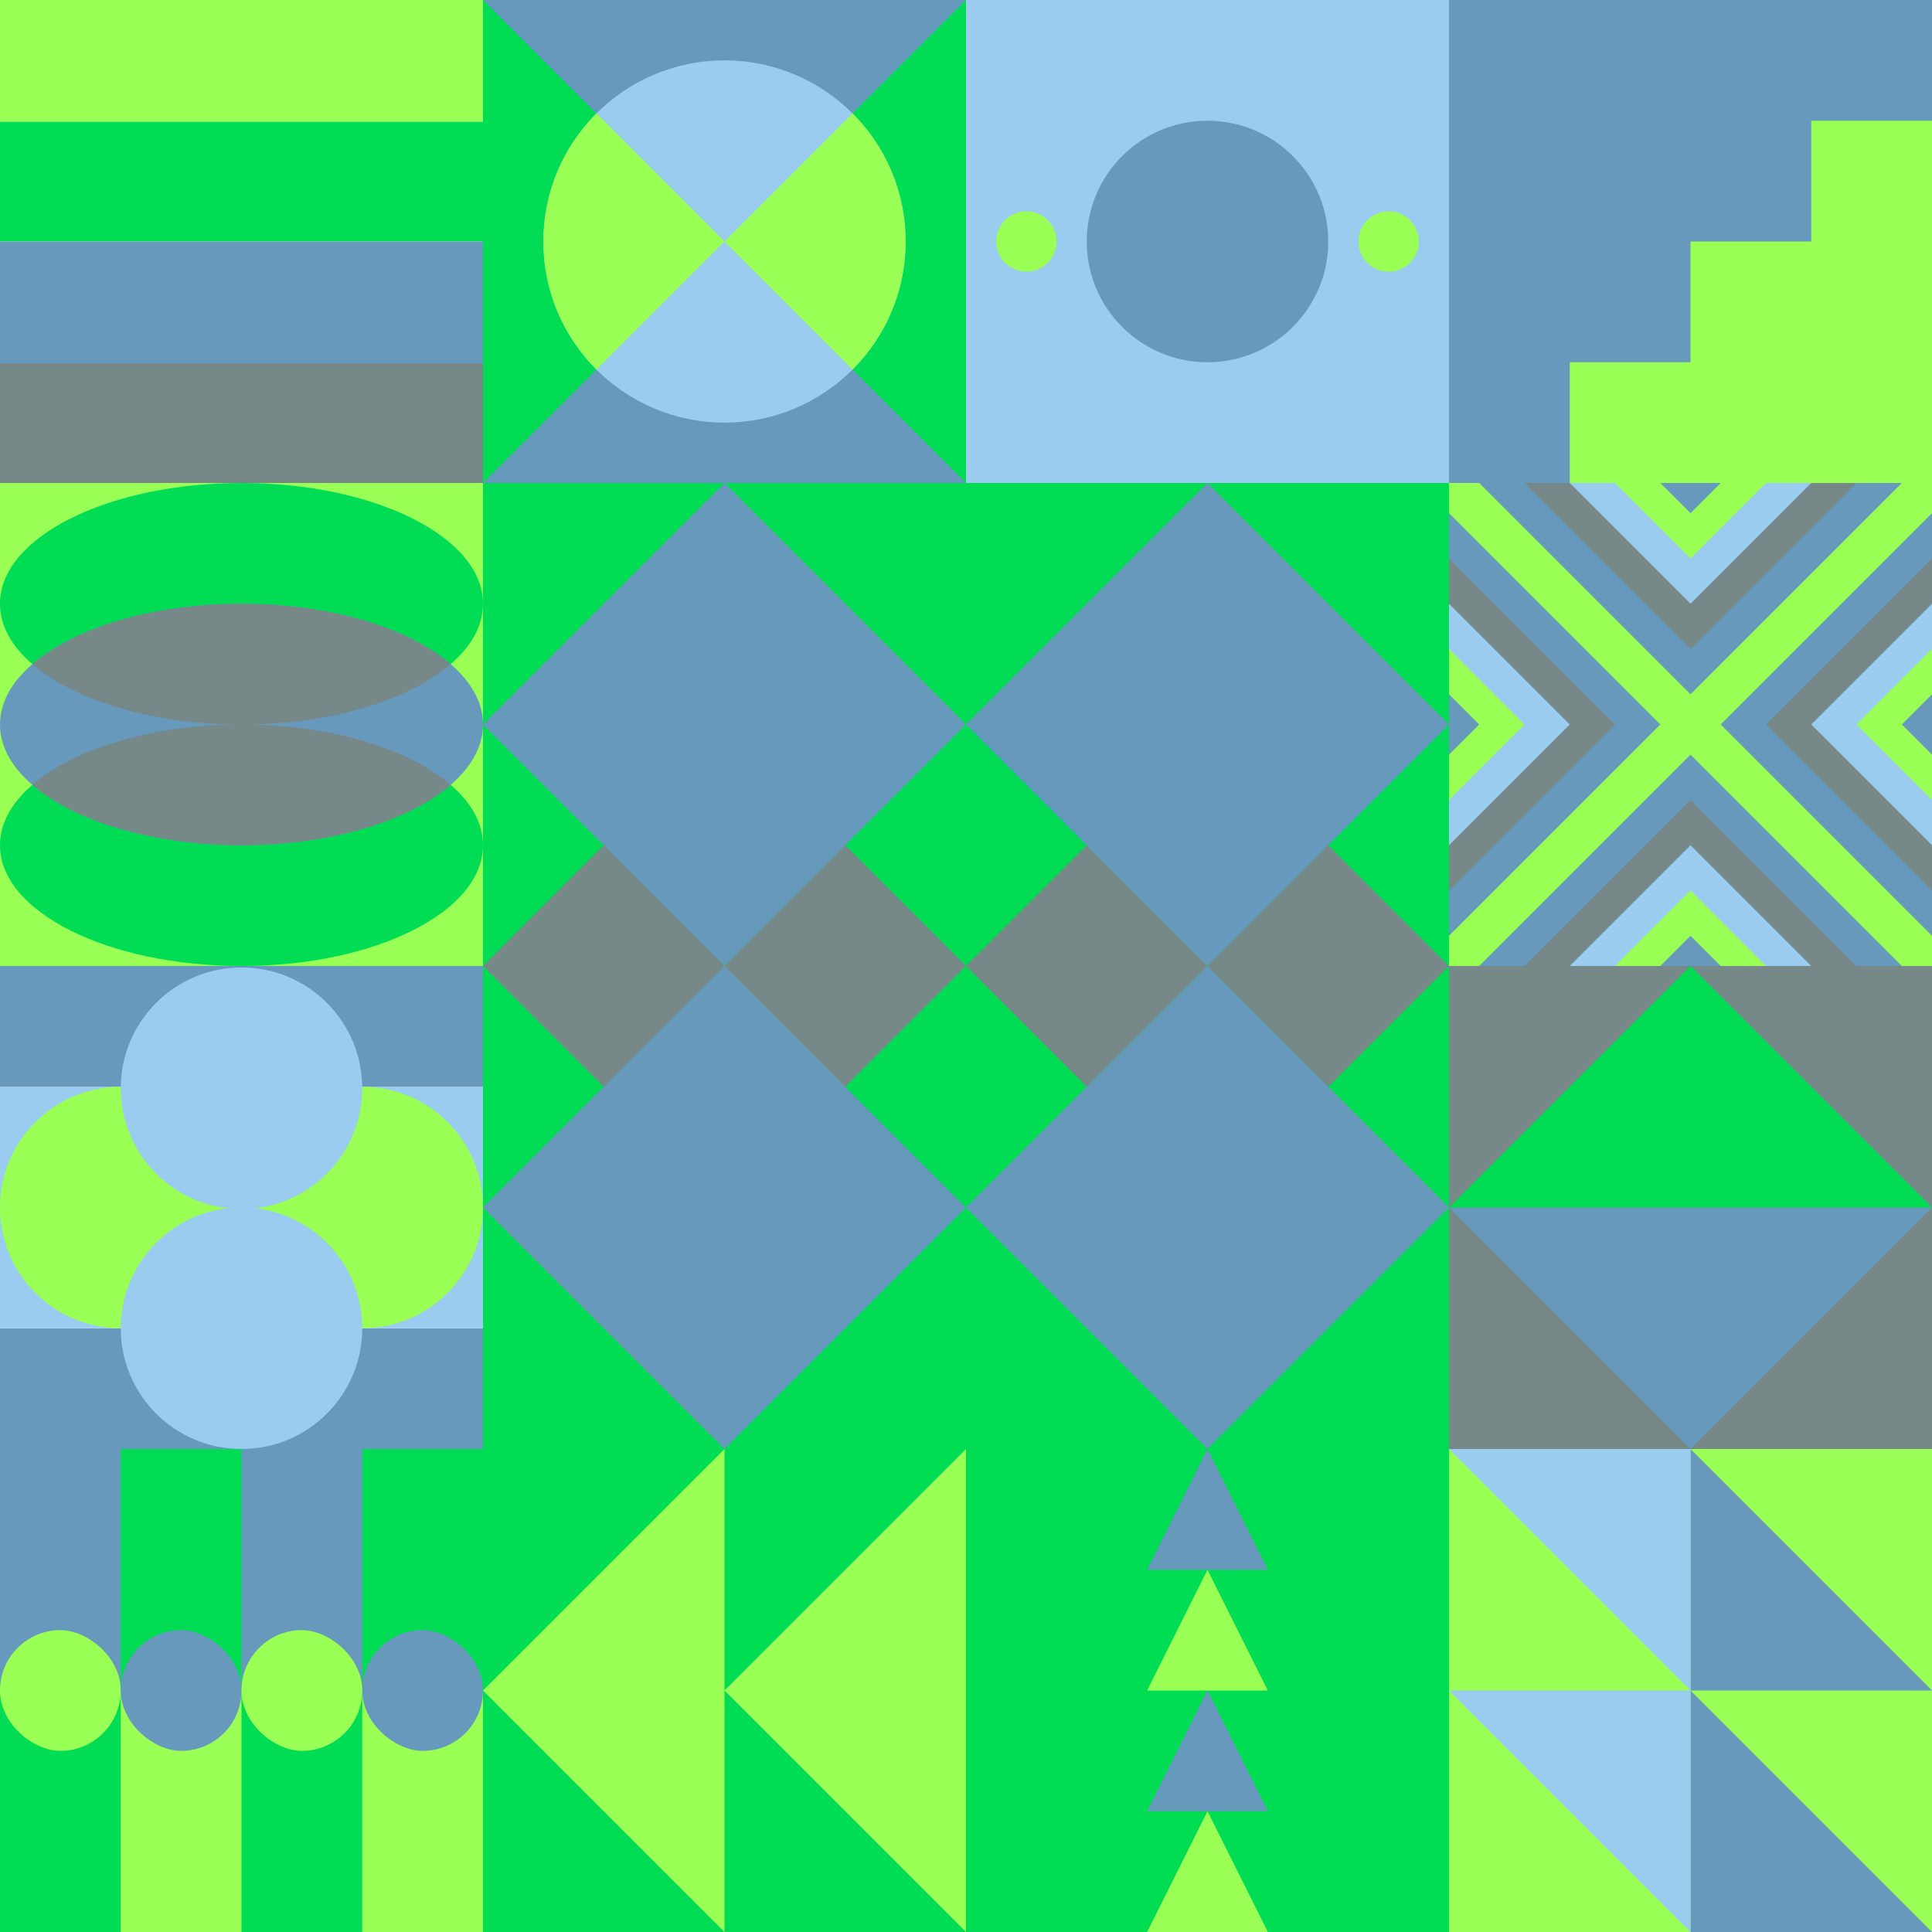 <svg id="geo" xmlns="http://www.w3.org/2000/svg" width="1280" height="1280" viewBox="0 0 1280 1280" fill="none" style="width:640px;height:640px"><g class="svg-image"><g class="block-0" transform="translate(0,0), scale(1), rotate(90, 160, 160)" height="320" width="320" clip-path="url(#trim)"><rect width="320" height="320" fill="white"/><rect y="320" width="320" height="80.64" transform="rotate(-90 0 320)" fill="#99ff55"/><rect x="80.64" y="320" width="320" height="79.36" transform="rotate(-90 80.64 320)" fill="#00dd55"/><rect x="160" y="320" width="320" height="80.64" transform="rotate(-90 160 320)" fill="#6699bb"/><rect x="240.64" y="320" width="320" height="79.36" transform="rotate(-90 240.64 320)" fill="#778888"/></g><g class="block-1" transform="translate(320,0), scale(1), rotate(0, 160, 160)" height="320" width="320" clip-path="url(#trim)"><rect width="320" height="320" fill="#6699bb"/><path d="M160 160L320 0V320L160 160Z" fill="#00dd55"/><path d="M160 160L0 0V320L160 160Z" fill="#00dd55"/><circle cx="160" cy="160" r="120" fill="#99ccee"/><path fill-rule="evenodd" clip-rule="evenodd" d="M244.853 75.147C266.569 96.863 280 126.863 280 160C280 193.137 266.569 223.137 244.853 244.853L160 160L244.853 75.147ZM75.147 75.147L160 160L75.147 244.853C53.431 223.137 40 193.137 40 160C40 126.863 53.431 96.863 75.147 75.147Z" fill="#99ff55"/></g><g class="block-2" transform="translate(640,0), scale(1), rotate(0, 160, 160)" height="320" width="320" clip-path="url(#trim)"><style>@keyframes geo-37a0_t{0%,13.636%{transform:translate(160px,160px) rotate(0deg) translate(-140px,-20px)}50%,63.636%{transform:translate(160px,160px) rotate(90deg) translate(-140px,-20px)}to{transform:translate(160px,160px) rotate(180deg) translate(-140px,-20px)}}</style><rect width="320" height="320" fill="#99ccee"/><circle cx="160" cy="160" fill="#6699bb" r="80"/><g transform="translate(20 140)" style="animation:2.2s ease-in-out infinite both geo-37a0_t" fill="#99ff55"><circle cx="260" cy="20" r="20"/><circle cx="20" cy="20" r="20"/></g></g><g class="block-3" transform="translate(960,0), scale(1), rotate(90, 160, 160)" height="320" width="320" clip-path="url(#trim)"><defs><clipPath id="ClipPath-1"><rect width="320" height="320" fill="white"/></clipPath></defs><style>@keyframes geo-63a0_t{0%,to{transform:translate(0,0)}13.636%{transform:translate(0,0);animation-timing-function:cubic-bezier(.4,0,.6,1)}}@keyframes geo-63a1_t{0%{transform:translate(0,0)}13.636%{transform:translate(0,0);animation-timing-function:cubic-bezier(.4,0,.6,1)}50%,63.636%{transform:translate(-80px,0);animation-timing-function:cubic-bezier(.4,0,.6,1)}to{transform:translate(-80px,-80px)}}</style><g clip-path="url(#ClipPath-1)" style="animation:2.2s linear infinite both geo-63a0_t"><rect width="320" height="320" fill="#99ff55"/><path fill-rule="evenodd" clip-rule="evenodd" d="M0 0h80v80h80v80h80v80h80v80h80v320h-80v-80h-80v-80h-80v-80H80v-80H0V0Z" fill="#6699bb" style="animation:2.2s linear infinite both geo-63a1_t"/></g></g><g class="block-4" transform="translate(0,320), scale(1), rotate(0, 160, 160)" height="320" width="320" clip-path="url(#trim)"><style>@keyframes geo-30-a0_t{0%,13.636%{transform:translate(160px,240px);animation-timing-function:ease-in-out}50%,63.636%{transform:translate(160px,320px);animation-timing-function:ease-in-out}to{transform:translate(160px,240px)}}@keyframes geo-30-a1_t{0%,13.636%{transform:translate(160px,80px);animation-timing-function:ease-in-out}50%,63.636%{transform:translate(160px,0);animation-timing-function:ease-in-out}to{transform:translate(160px,80px)}}@keyframes geo-30-a2_t{0%{transform:translate(0,0);animation-timing-function:ease-in-out}50%,to{transform:translate(0,0)}}@keyframes geo-30-a2_o{0%,13.636%{opacity:1;animation-timing-function:ease-in-out}50%,63.636%{opacity:0;animation-timing-function:ease-in-out}to{opacity:1}}@keyframes geo-30-a2_d{0%,to{d:path(&apos;M298.6,120C270.9,143.9,219.2,160,160,160C100.8,160,49.1,143.9,21.4,120C49.1,96.1,100.8,80,160,80C219.2,80,270.9,96.1,298.6,120ZM298.6,200C270.9,176.1,219.2,160,160,160C100.8,160,49.1,176.1,21.4,200C49.1,223.9,100.8,240,160,240C219.2,240,270.9,223.9,298.6,200Z&apos;)}13.636%{d:path(&apos;M298.6,120C270.9,143.9,219.2,160,160,160C100.8,160,49.1,143.9,21.4,120C49.1,96.1,100.8,80,160,80C219.2,80,270.9,96.1,298.6,120ZM298.6,200C270.9,176.1,219.2,160,160,160C100.8,160,49.1,176.1,21.4,200C49.1,223.9,100.8,240,160,240C219.2,240,270.9,223.9,298.6,200Z&apos;);animation-timing-function:ease-in-out}50%,63.636%{d:path(&apos;M298.6,40C270.9,63.9,219.2,80,160,80C100.8,80,49.1,63.9,21.4,40C49.1,16.1,100.8,0,160,0C219.2,0,270.9,16.1,298.6,40ZM298.6,280C270.9,256.1,219.2,240,160,240C100.8,240,49.1,256.1,21.4,280C49.1,303.9,100.8,320,160,320C219.2,320,270.9,303.9,298.6,280Z&apos;);animation-timing-function:ease-in-out}}</style><rect width="320" height="320" fill="#6699bb"/><rect width="320" height="320" fill="#99ff55" transform="rotate(-90 160 160)"/><ellipse rx="160" ry="80" fill="#00dd55" transform="translate(160 240)" style="animation:2.2s ease-in-out infinite both geo-30-a0_t"/><ellipse rx="160" ry="80" fill="#00dd55" transform="translate(160 80)" style="animation:2.2s ease-in-out infinite both geo-30-a1_t"/><ellipse cx="160" cy="160" rx="160" ry="80" fill="#6699bb"/><path fill-rule="evenodd" clip-rule="evenodd" d="M298.6 120c-27.7 23.9-79.4 40-138.6 40-59.2 0-110.9-16.1-138.6-40C49.1 96.1 100.8 80 160 80c59.2 0 110.9 16.1 138.6 40Zm0 80c-27.7-23.9-79.4-40-138.6-40-59.2 0-110.9 16.1-138.6 40 27.7 23.9 79.4 40 138.6 40 59.2 0 110.9-16.1 138.6-40Z" fill="#778888" style="animation:2.2s ease-in-out infinite both geo-30-a2_t,2.2s ease-in-out infinite both geo-30-a2_o,2.2s ease-in-out infinite both geo-30-a2_d"/></g><g class="block-5" transform="translate(320,320), scale(2), rotate(0, 160, 160)" height="640" width="640" clip-path="url(#trim)"><rect width="320" height="320" fill="#00dd55"/><path d="M80 160L120 120L160 160L120 200L80 160Z" fill="#778888"/><path d="M160 160L200 120L240 160L200 200L160 160Z" fill="#778888"/><path d="M160 80L240 0L320 80L240 160L160 80Z" fill="#6699bb"/><path d="M160 240L240 160L320 240L240 320L160 240Z" fill="#6699bb"/><path d="M0 80L80 0L160 80L80 160L0 80Z" fill="#6699bb"/><path d="M0 240L80 160L160 240L80 320L0 240Z" fill="#6699bb"/><path d="M240 160L280 120L320 160L280 200L240 160Z" fill="#778888"/><path d="M0 160L40 120L80 160L40 200L0 160Z" fill="#778888"/></g><g class="block-6" transform="translate(960,320), scale(1), rotate(0, 160, 160)" height="320" width="320" clip-path="url(#trim)"><rect width="320" height="320" fill="#6699bb"/><rect width="320" height="320" fill="#99ff55"/><path d="m160 180 140 140H20l140-140Z" fill="#6699bb"/><path d="m160 210 110 110H50l110-110Z" fill="#778888"/><path d="m160 240 80 80H80l80-80Z" fill="#99ccee"/><path d="m160 270 50 50H110l50-50Z" fill="#99ff55"/><path d="m160 300 20 20h-40l20-20ZM180 160 320 20v280L180 160Z" fill="#6699bb"/><path d="M210 160 320 50v220L210 160Z" fill="#778888"/><path d="m240 160 80-80v160l-80-80Z" fill="#99ccee"/><path d="m270 160 50-50v100l-50-50Z" fill="#99ff55"/><path d="m300 160 20-20v40l-20-20ZM140 160 0 20v280l140-140Z" fill="#6699bb"/><path d="M110 160 0 50v220l110-110Z" fill="#778888"/><path d="M80 160 0 80v160l80-80Z" fill="#99ccee"/><path d="M50 160 0 110v100l50-50Z" fill="#99ff55"/><path d="M20 160 0 140v40l20-20ZM160 140 20 0h280L160 140Z" fill="#6699bb"/><path d="M160 110 50 0h220L160 110Z" fill="#778888"/><path d="M160 80 80 0h160l-80 80Z" fill="#99ccee"/><path d="M160 50 110 0h100l-50 50Z" fill="#99ff55"/><path d="M160 20 140 0h40l-20 20Z" fill="#6699bb"/></g><g class="block-7" transform="translate(0,640), scale(1), rotate(0, 160, 160)" height="320" width="320" clip-path="url(#trim)"><rect width="320" height="320" fill="white"/><rect y="240" width="320" height="80" fill="#6699bb"/><rect y="80" width="320" height="160" fill="#99ccee"/><rect width="320" height="80" fill="#6699bb"/><circle cx="240" cy="160" r="80" fill="#99ff55"/><circle cx="80" cy="160" r="80" fill="#99ff55"/><circle cx="160" cy="240" r="80" fill="#99ccee"/><circle cx="160" cy="81" r="80" fill="#99ccee"/></g><g class="block-8" transform="translate(960,640), scale(1), rotate(0, 160, 160)" height="320" width="320" clip-path="url(#trim)"><rect width="320" height="320" fill="#778888"/><path d="M160 320 0 160h320L160 320Z" fill="#6699bb"/><path d="M160 0 0 160h320L160 0Z" fill="#00dd55"/></g><g class="block-9" transform="translate(0,960), scale(1), rotate(0, 160, 160)" height="320" width="320" clip-path="url(#trim)"><rect width="320" height="320" fill="#00dd55"/><rect width="80" height="160" fill="#6699bb"/><rect x="160" width="80" height="160" fill="#6699bb"/><rect x="80" y="160" width="80" height="160" fill="#99ff55"/><rect x="240" y="160" width="80" height="160" fill="#99ff55"/><rect width="80" height="80" rx="40" transform="matrix(0 -1 -1 0 80 200)" fill="#99ff55"/><rect width="80" height="80" rx="40" transform="matrix(0 -1 -1 0 160 200)" fill="#6699bb"/><rect width="80" height="80" rx="40" transform="matrix(0 -1 -1 0 320 200)" fill="#6699bb"/><rect width="80" height="80" rx="40" transform="matrix(0 -1 -1 0 240 200)" fill="#99ff55"/></g><g class="block-10" transform="translate(320,960), scale(1), rotate(90, 160, 160)" height="320" width="320" clip-path="url(#trim)"><style>@keyframes geo-18-a0_t{0%,13.636%{transform:translate(0,0)}50%,63.636%{transform:translate(0,160px)}to{transform:translate(0,320px)}}@keyframes geo-18-a1_t{0%,13.636%{transform:translate(0,-160px)}50%,63.636%{transform:translate(0,0)}to{transform:translate(0,160px)}}@keyframes geo-18-a2_t{0%,13.636%{transform:translate(0,-320px)}50%,63.636%{transform:translate(0,-160px)}to{transform:translate(0,0)}}@keyframes geo-18-a3_t{0%,13.636%{transform:translate(0,0)}50%,63.636%{transform:translate(0,160px)}to{transform:translate(0,320px)}}</style><rect width="320" height="320" fill="#00dd55"/><path d="M320 0H0l160 160L320 0Z" fill="#99ff55" style="animation:2.2s ease-in-out infinite both geo-18-a0_t"/><path d="M320 0H0l160 160L320 0Z" fill="#99ff55" transform="translate(0 -160)" style="animation:2.2s ease-in-out infinite both geo-18-a1_t"/><path d="M320 0H0l160 160L320 0Z" fill="#99ff55" transform="translate(0 -320)" style="animation:2.2s ease-in-out infinite both geo-18-a2_t"/><path d="M320 160H0l160 160 160-160Z" fill="#99ff55" style="animation:2.2s ease-in-out infinite both geo-18-a3_t"/></g><g class="block-11" transform="translate(640,960), scale(1), rotate(0, 160, 160)" height="320" width="320" clip-path="url(#trim)"><rect width="320" height="320" fill="#00dd55"/><path d="M160 240L200 320H120L160 240Z" fill="#99ff55"/><path d="M160 160L200 240H120L160 160Z" fill="#6699bb"/><path d="M160 80L200 160H120L160 80Z" fill="#99ff55"/><path d="M160 0L200 80H120L160 0Z" fill="#6699bb"/></g><g class="block-12" transform="translate(960,960), scale(1), rotate(0, 160, 160)" height="320" width="320" clip-path="url(#trim)"><rect width="320" height="320" fill="#6699bb"/><rect width="320" height="320" fill="#99ff55"/><path d="M160 160V320H320L160 160Z" fill="#6699bb"/><path d="M160 0V160H320L160 0Z" fill="#6699bb"/><path d="M160 160V0H0L160 160Z" fill="#99ccee"/><path d="M160 320V160H0L160 320Z" fill="#99ccee"/></g></g><clipPath id="trim"><rect width="320" height="320" fill="white"/></clipPath><filter id="noiseFilter"><feTurbulence baseFrequency="0.5" result="noise"/><feColorMatrix type="saturate" values="0.10"/><feBlend in="SourceGraphic" in2="noise" mode="multiply"/></filter><rect transform="translate(0,0)" height="1280" width="1280" filter="url(#noiseFilter)" opacity="0.4"/></svg>